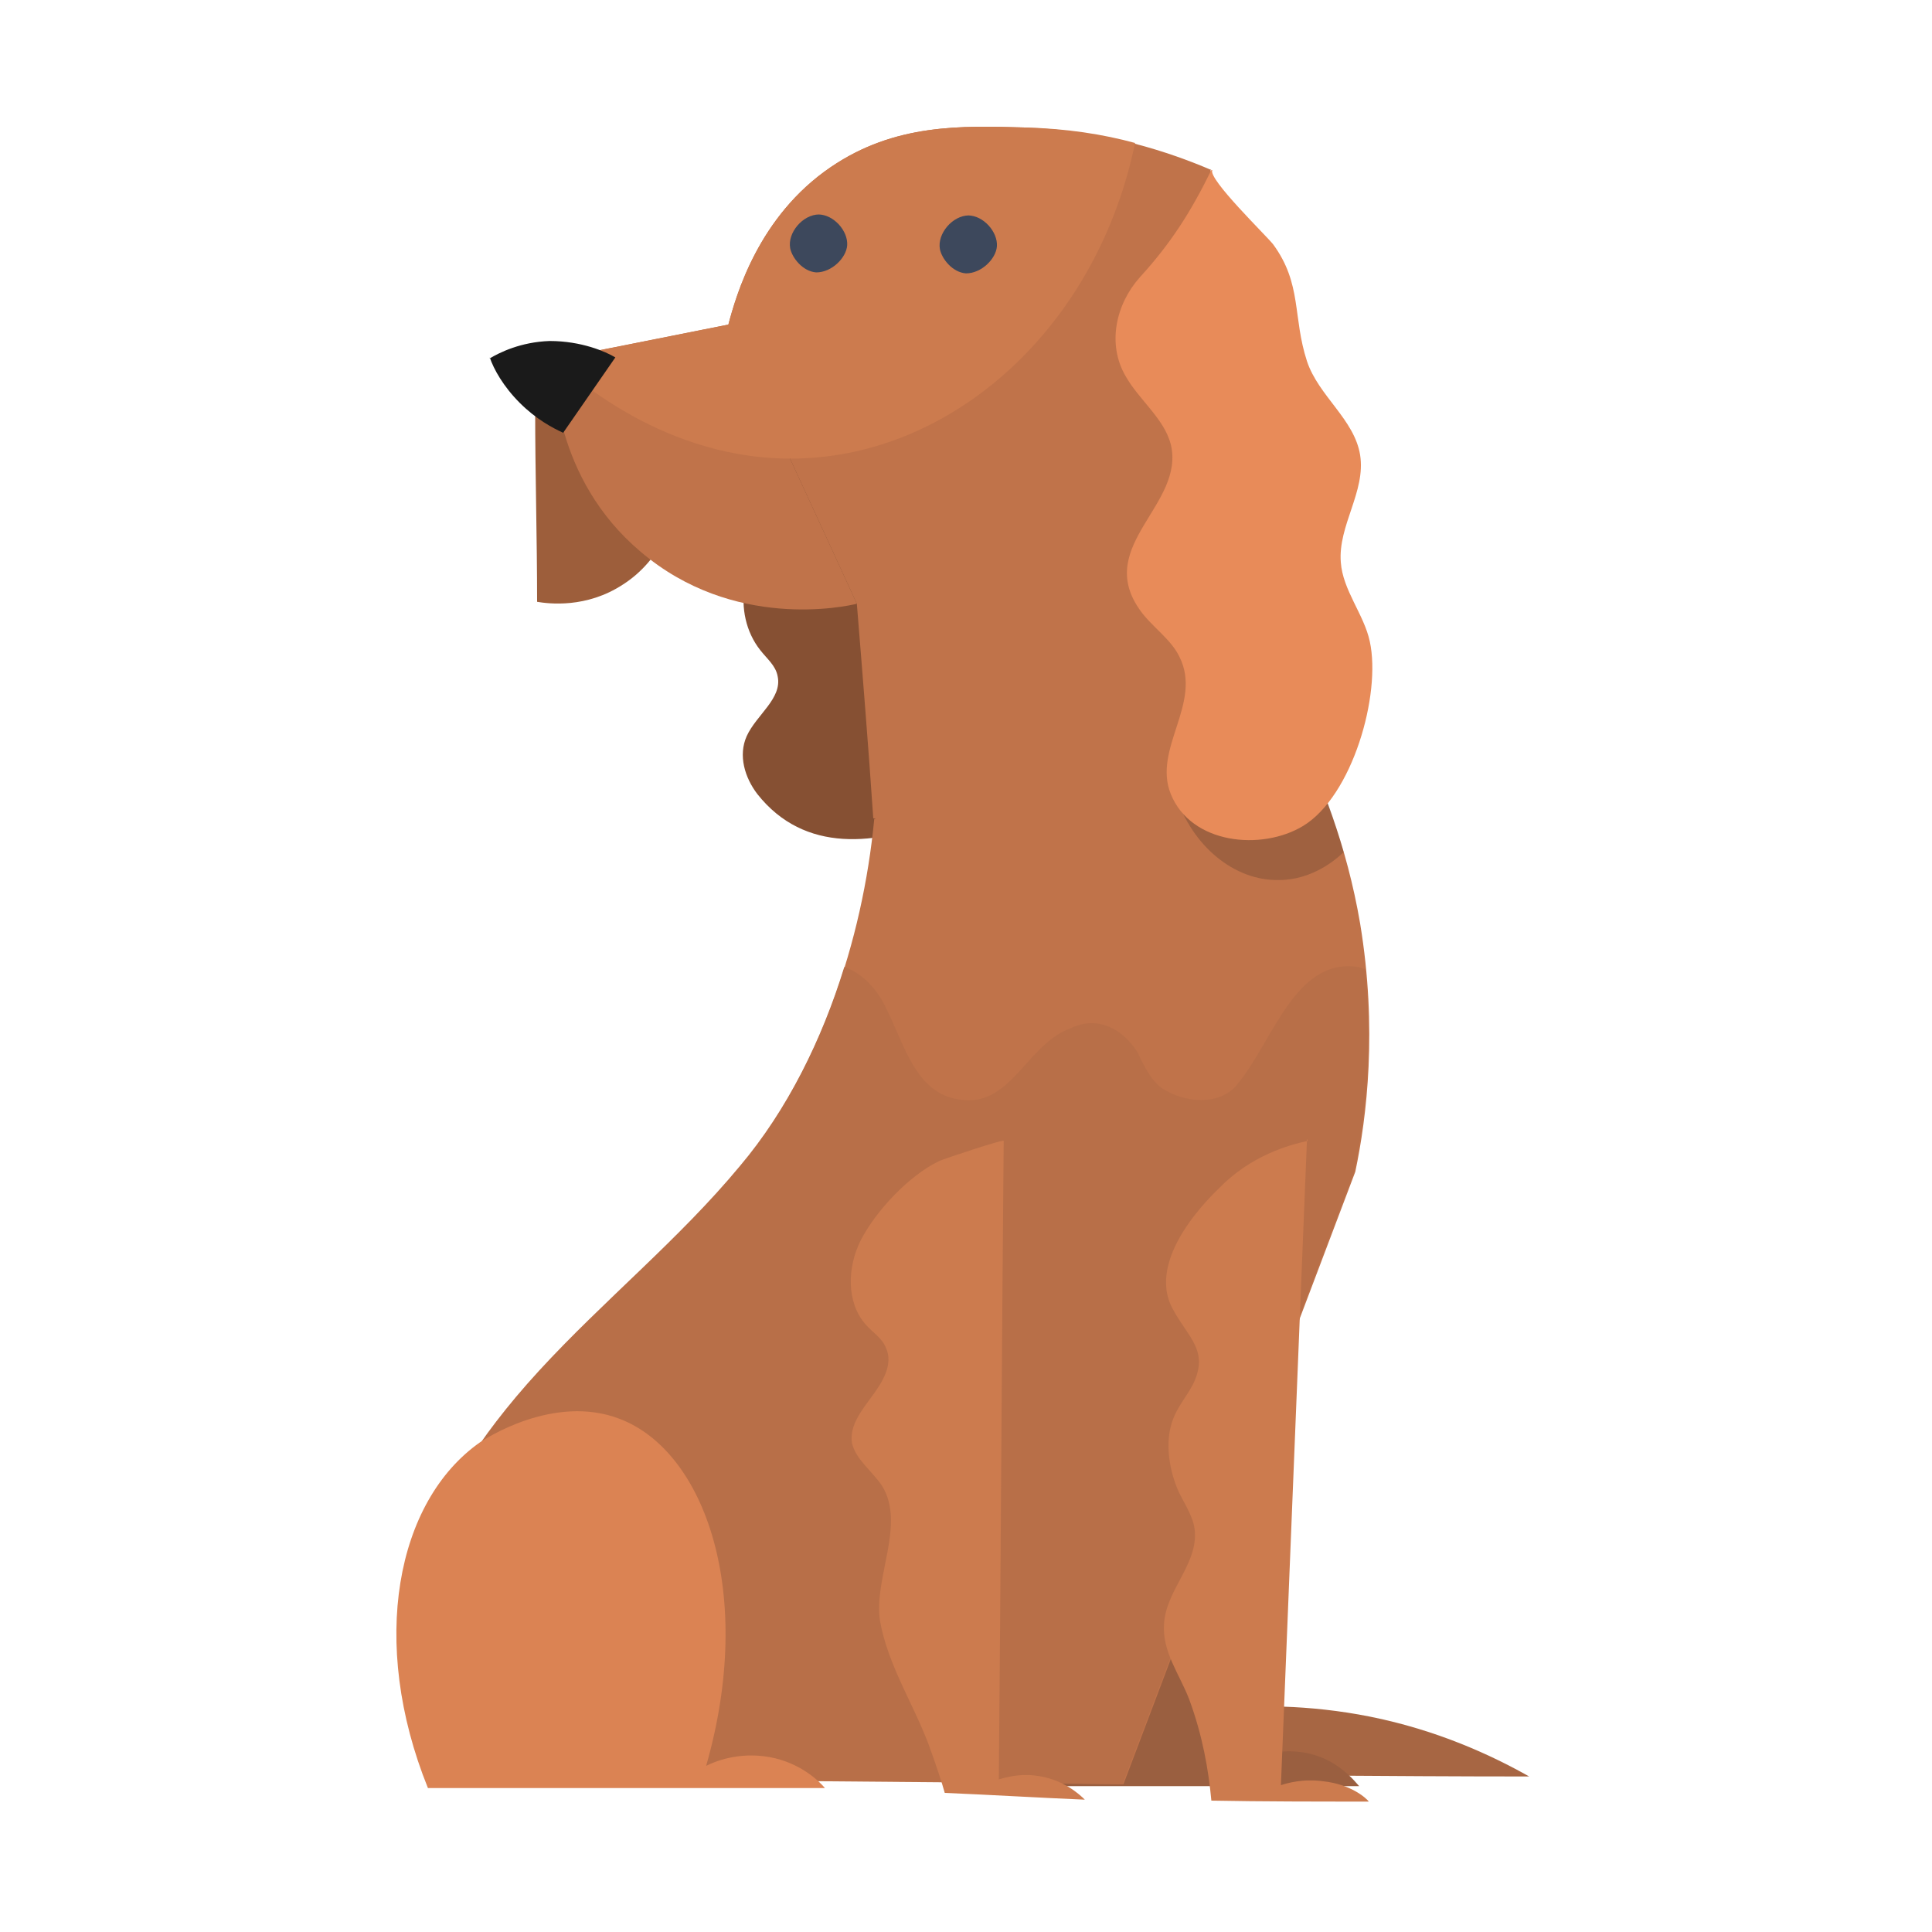 <svg height="200" viewBox="0 0 200 200" width="200" xmlns="http://www.w3.org/2000/svg"><path d="m0 0h200v200h-200z" fill="none"/><path d="m55.4 42.4c0 6.6.2 13.3.2 19.9 1.2.2 5.1.7 8.9-1.8 3.9-2.5 6.1-7.2 5.7-12.3-5-2-9.9-4-14.9-5.9z" fill="#9d5e3b"/><path d="m113.8 183.7c14.8 0 29.6.2 44.5.2-3.9-2.2-9.5-4.8-16.5-6.2-12.6-2.5-23 0-28.4 1.6.2 1.4.3 2.9.5 4.3z" fill="#a76643"/><path d="m99.5 23.1c-5.4 4.7-10.1 10.1-13.9 16.1-2.2 3.7-4.4 7.7-5.6 11.8s-2.4 6.5-2.9 9.6c-.4 2.3.1 4.8 1.6 6.7.7.9 1.6 1.6 1.8 2.7.5 2.3-2.2 4-3.2 6.2-.9 2-.2 4.3 1.1 6 4.9 6.2 12.4 5.3 19 2.6.7-20.6 1.4-41.2 2.1-61.8z" fill="#865033"/><path d="m106.5 149.2c.3-.2 7.7-5.2 14.5-2.4 8.4 3.5 13.2 18 7.8 35.5.7-.3 4.8-2.1 8.8 0 1.5.8 2.5 1.9 3.1 2.6-4.1 0-8.2 0-12.4 0-9.1 0-18.2 0-27.3 0-6.1-15.1-3.3-29.7 5.4-35.8z" fill="#9a5f40"/><path d="m125.4 17.6c-4.2-1.8-10.9-4.1-19.3-4.4-6.6-.2-13.5-.4-20.1 4.1-7.5 5.1-9.8 13.3-10.6 16.3 4.4 9.6 8.9 19.3 13.3 28.9.6 7.4 1.2 14.8 1.7 22.2 9.4 3.3 18.8 6.5 28.2 9.8 4.1-11.2 8.5-27.4 9-47.1.3-11.5-.8-21.6-2.3-29.9z" fill="#c0734a"/><path d="m75.4 33.6c-6 1.2-12.1 2.4-18.1 3.6 0 1.5 0 12.3 9 19.9 9.6 8.2 21.2 5.7 22.4 5.4-4.4-9.6-8.9-19.3-13.3-28.9z" fill="#c0734a"/><path d="m57.4 37.2c2.2 2.1 12.5 11.2 26.6 10.2 15.7-1.1 29.7-14.2 33.5-32.6-3.3-.9-7.1-1.5-11.4-1.6-6.6-.2-13.5-.4-20.1 4.1-7.5 5.1-9.8 13.3-10.6 16.3-6 1.2-12 2.4-18.1 3.6z" fill="#cc7b4e"/><path d="m80.2 26.2c10.3.2 20.7.4 31 .5-3.5 5.8-9.9 9.1-16.6 8.7-9.4-.6-14.1-8.6-14.5-9.2z" fill="#1a1a1a" opacity="0"/><path d="m140.8 95.6c-1.4-8.2-4.1-14.8-6.4-19.4-14.6 2.9-29.3 5.7-43.9 8.6-1.2 12.6-5.7 26.1-13.8 35.9-6.3 7.6-14.1 13.9-20.8 21.2-9.9 10.7-11.7 18.1-12.5 20.6-3 8.8 2.3 16.7 2.7 21.6 25.2.2 45 .3 70.2.6 8-21.1 16-42.3 24-63.4 1.2-5.7 2.3-14.8.5-25.7z" fill="#c0734a"/><path d="m136.6 80.9c-5 .5-9.9.9-14.9 1.4 1.7 5.3 6.1 8.9 10.7 8.8 3.4 0 5.9-2.1 6.7-2.9-.8-2.7-1.6-5.1-2.5-7.3z" fill="#1a1a1a" opacity=".2"/><path d="m128.2 112.1c-1.5 2.1-4.8 2.3-7.5.8-1.2-.6-2.1-2.1-2.9-3.9-1.5-2.4-4.1-4-7.1-2.5-4.5 1.7-6.1 8.3-11.5 7.3-4.5-.7-5.6-5.8-7.6-9.7-.9-1.8-2.4-3.4-4.2-4-2.3 7.5-5.9 14.8-10.8 20.6-6.3 7.6-14.1 13.9-20.8 21.2-6.8 7.4-9.8 13.2-11.2 16.9-.4.9-.8 2.1-1.3 3.7-1.1 3.9-2.2 11.2 1.5 21.3 23.8.3 47.6.6 71.4.9 8-21.1 16-42.3 24-63.4 1-4.9 2-12.2 1.1-21-.2 0-.5-.2-.7-.2-6.5-1-8.8 7.6-12.4 12z" fill="#b86f48"/><g fill="#1a1a1a"><path d="m127 133.3c-1.5 3.3-2.2 7.4-5.8 8.3-3.6 1.1-7.5-.4-8.6-4-1-3.9-.3-11.8-5.2-13.4-2.5-.8-5 1-6.8 3-3.6 4.1-10.4 12.6-14.3 4.2-2.3-4.9-1.1-11.1-3.6-15.8-.4-.6-.9-1.1-1.4-1.6-1.4 2.4-3 4.7-4.7 6.8-6.3 7.6-14.1 13.9-20.8 21.2-9.9 10.7-11.7 18.1-12.5 20.6-3 8.8 2.3 16.7 2.7 21.6 25.2.2 45 .3 70.2.6 7.3-19.4 14.6-38.7 22-58.1-4.5-.5-9.3 2.4-11.3 6.7z" opacity="0"/><path d="m110 166.1c-.6-.3-1.5-.3-2.1 0-4.3 4.4-9.5 13.6-15.4 8.4-4.7-4 2-9.5 3.2-14.9.3-2.4-.8-5.1-3.5-4.5-4.2 1.4-7.3 7.3-12 3.7-1.5-1.2-1.7-3-1.4-4.8 1.3-4.5 5.5-9.8 1.7-13.1-3.5-3.3-7.8 1.7-11.4 3.1-1.5.6-3.6.5-3.9-1-.8-3 .2-6.8-1.9-8.6-2.6 2.5-5.1 5-7.5 7.6-9.9 10.7-11.7 18.1-12.5 20.6-3 8.8 2.3 16.7 2.7 21.6 25.2.2 45 .3 70.2.6 1.2-3.2 2.4-6.4 3.6-9.6-5.4.5-6-6.6-10-9z" opacity="0"/><path d="m44.8 158.4c-.8 1.9-1.2 3.2-1.4 4.1-3 8.8 2.3 16.7 2.7 21.6 25.2.2 45 .3 70.2.6 3.1-8.3 6.3-16.6 9.4-24.8-2.1 2.6-14.8 17.9-36.6 19.4-26.8 1.7-43.1-19.1-44.4-20.8z" opacity="0"/></g><path d="m125.4 17.6c-2.1 4.3-4.2 7.6-7.4 11.1-2.5 2.8-3.4 6.9-1.5 10.2 1.4 2.5 4 4.4 4.7 7.1 1.5 6.2-7.8 10.4-3.3 17 1.2 1.8 3.3 3.1 4.2 5 2.4 4.8-2.8 9.5-.9 14.2 2.1 5.2 9.4 5.9 13.7 3.3 5.1-3.1 8.1-13.6 6.9-19.1-.6-2.8-2.8-5.3-3-8.2-.3-3.8 2.6-7.3 2-11.1-.6-3.7-4.3-6.1-5.5-9.7-1.5-4.6-.5-8-3.5-12.1-.7-.9-6.8-6.8-6.3-7.7z" fill="#e88b59"/><g fill="#1a1a1a"><path d="m121.2 46c5.4-1.6 10.8-3.3 16.1-4.9-.9-1.1-1.7-2.3-2.1-3.6-.6-2-.8-3.7-1.1-5.4-6.1 1.8-12.2 3.6-18.3 5.3.2.6.4 1.1.7 1.6 1.4 2.4 4 4.3 4.7 7z" opacity="0"/><path d="m122.1 68c.3.7.5 1.4.6 2.1 1.7-.6 3.4-1.2 5.2-1.7 4.6-1.5 9.1-2.7 13.4-3.8-.9-2.1-2.3-4.1-2.5-6.4-.1-1.2 0-2.3.4-3.4-7.5 1.9-14.9 3.9-22.4 5.8.2.8.5 1.6 1.1 2.4 1.2 1.8 3.3 3.1 4.2 5z" opacity="0"/><path d="m120.8 80.6c0 .5.2 1 .4 1.5 2.1 5.2 9.4 5.9 13.7 3.3 3.1-1.8 5.4-6.4 6.5-10.9-6.9 2-13.7 4-20.6 6z" opacity="0"/></g><path d="m100.3 22.3c-1.7 0-3.3 1.9-3 3.5.2 1 1.3 2.4 2.7 2.5 1.6 0 3.1-1.5 3.2-2.8.1-1.5-1.4-3.2-3-3.2z" fill="#3d485c"/><path d="m84.8 22.2c-1.7 0-3.3 1.9-3 3.5.2 1 1.3 2.4 2.7 2.5 1.6 0 3.1-1.5 3.2-2.8.1-1.5-1.4-3.2-3-3.2z" fill="#3d485c"/><path d="m50.7 37.1c1-.6 3.2-1.7 6.2-1.8 3.3 0 5.8 1.1 6.8 1.7-1.8 2.6-3.6 5.2-5.4 7.8-1.1-.5-2.8-1.4-4.5-3.1s-2.7-3.5-3.1-4.7z" fill="#1a1a1a"/><path d="m135.3 117.9c-.9 22.3-1.8 44.6-2.7 66.9.6-.2 2.3-.7 4.4-.4 2.8.3 4.4 1.7 4.7 2.1-5.4 0-10.9 0-16.3-.1-.3-3.2-.9-6.7-2.3-10.5-1-2.6-2.8-4.9-2.6-7.8.2-3.4 3.3-6 3.2-9.3 0-1.5-.9-2.8-1.6-4.2-.9-1.9-1.4-4.4-1-6.5s1.5-3.1 2.4-4.8c1.7-3.5-.5-4.8-2.1-7.8-2.9-5.3 4.2-11.9 4.8-12.5 3.3-3.4 7.3-4.5 9.2-4.9z" fill="#cc7b4e"/><path d="m103.9 118.1c-.2 22-.3 44.1-.5 66.1.7-.2 2.1-.6 3.7-.4 2.9.3 4.7 2 5.2 2.5-4.8-.2-9.7-.5-14.5-.7-.3-1.1-.9-2.9-1.7-5.1-1.6-4.2-4.2-8.2-5-12.7-.7-4.4 2.7-10 .2-14-1-1.5-2.7-2.7-3.1-4.4-.3-1.8 1-3.4 2.1-4.9s2.2-3.3 1.4-5c-.4-1-1.4-1.6-2.1-2.4-2-2.3-1.9-5.9-.5-8.7 1.6-3.1 5-6.7 8.1-8.2.4-.2 6.7-2.3 6.7-2.1z" fill="#cc7b4e"/><path d="m49.7 149.3c.3-.2 7.6-5.1 14.5-2.4 8.8 3.4 14 18.1 8.9 35.9.8-.4 3.3-1.5 6.6-.9 3.2.6 5.1 2.5 5.7 3.2-4.6 0-9.2 0-13.8 0-9.1 0-18.2 0-27.3 0-6.1-15.1-3.3-29.7 5.4-35.8z" fill="#db8353"/><g fill="#1a1a1a"><path d="m73.7 182.5c1.1 0 2.2-.3 3.1-.8-1.4.1-2.4.5-3.1.8z" opacity="0"/><path d="m79.7 181.9c-1-.2-2-.2-2.9-.1-1 .5-2 .8-3.1.8-.2 0-.4.2-.6.3 0 0 0-.2 0-.3-.7 0-1.3-.2-2.1-.4-2.7-.6-.2-4.2-.2-6.6-.3-.3-.3-1.2-.9-1.5-2.4-.3-4.8 1.4-6.5-1-.3-.9-.3-1.8 0-2.7 1.3-3.6 5.8-9.2.8-11-3.6-1.3-9 4.9-11-.5-.6-1.5.4-3.6-.8-5.4-.9-1.7-2.5-2.7-4.3-3-7.5 6.6-9.7 20.4-4 34.7h27.3 13.8c-.6-.7-2.5-2.6-5.7-3.2z" opacity="0"/><path d="m57.9 174.5c-1.9 1.1-2.9 3.4-5.1 4-1.8.6-3.6-.7-3.2-2.4 0-3.9-1.3-9.6-6.1-9.1-.8 0-1.6.3-2.3.6-.2 5.4.8 11.4 3.2 17.5h21c-.7 0-2.5-4.9-2.8-5.6-.6-1.3-1.7-4.6-3.2-5.2-.4-.2-1 0-1.4.2z" opacity="0"/></g></svg>